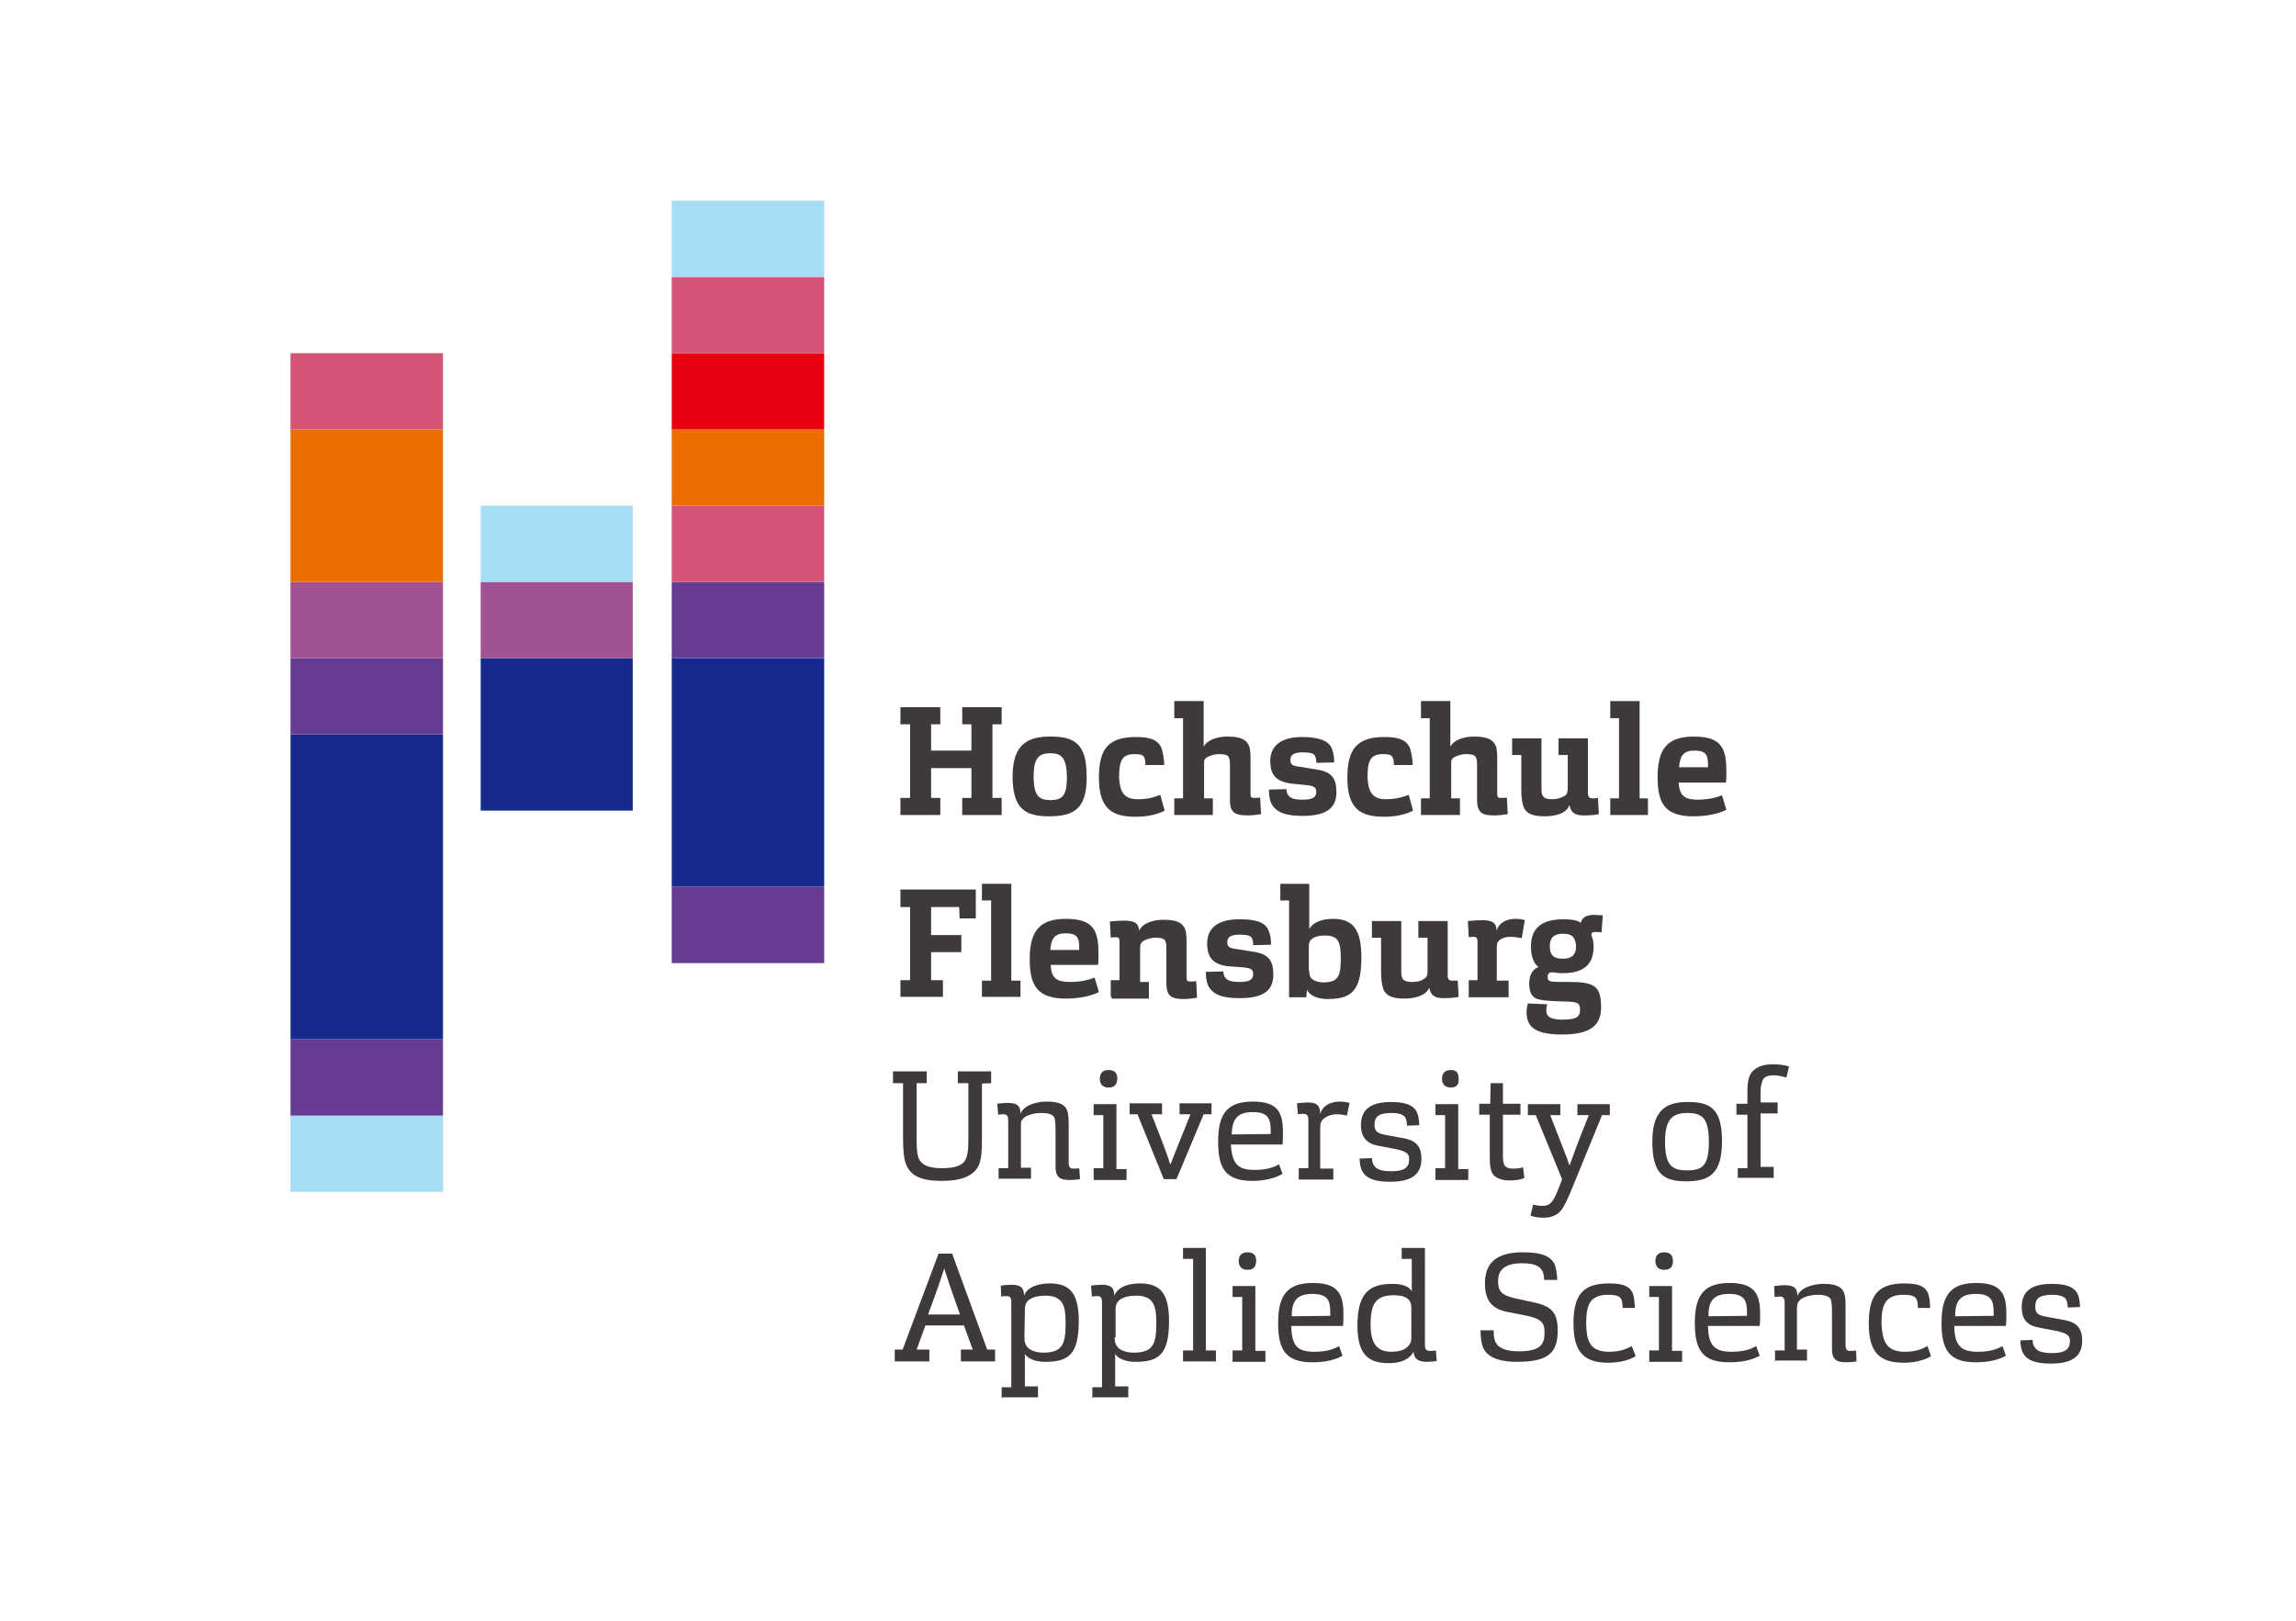 <?xml version="1.0" encoding="utf-8"?>
<!-- Generator: Adobe Illustrator 27.5.0, SVG Export Plug-In . SVG Version: 6.00 Build 0)  -->
<svg version="1.1" id="layer" xmlns="http://www.w3.org/2000/svg" xmlns:xlink="http://www.w3.org/1999/xlink" x="0px" y="0px"
	 viewBox="0 0 524 370" style="enable-background:new 0 0 524 370;" xml:space="preserve">
<style type="text/css">
	.st0{fill:#152A8C;}
	.st1{fill:#663B93;}
	.st2{fill:#A25195;}
	.st3{fill:#A7DCF7;}
	.st4{fill:#ED6C00;}
	.st5{fill:#D35477;}
	.st6{fill:#E60012;}
	.st7{fill:#3E3A39;}
</style>
<g>
	<g>
		<rect x="66.3" y="167.6" class="st0" width="34.8" height="69.6"/>
		<rect x="66.3" y="150.2" class="st1" width="34.8" height="17.4"/>
		<rect x="66.3" y="132.8" class="st2" width="34.8" height="17.4"/>
		<rect x="66.3" y="254.6" class="st3" width="34.8" height="17.4"/>
		<rect x="66.3" y="237.2" class="st1" width="34.8" height="17.4"/>
		<rect x="66.3" y="98" class="st4" width="34.8" height="34.8"/>
		<rect x="66.3" y="80.6" class="st5" width="34.8" height="17.4"/>
		<rect x="109.7" y="150.2" class="st0" width="34.7" height="34.8"/>
		<rect x="109.7" y="132.8" class="st2" width="34.7" height="17.4"/>
		<rect x="109.7" y="115.4" class="st3" width="34.7" height="17.4"/>
		<rect x="153.3" y="150.2" class="st0" width="34.8" height="52.2"/>
		<rect x="153.3" y="132.8" class="st1" width="34.8" height="17.4"/>
		<rect x="153.3" y="202.4" class="st1" width="34.8" height="17.4"/>
		<rect x="153.3" y="115.4" class="st5" width="34.8" height="17.4"/>
		<rect x="153.3" y="98" class="st4" width="34.8" height="17.4"/>
		<rect x="153.3" y="80.6" class="st6" width="34.8" height="17.4"/>
		<rect x="153.3" y="63.2" class="st5" width="34.8" height="17.4"/>
		<rect x="153.3" y="45.8" class="st3" width="34.8" height="17.4"/>
	</g>
	<g>
		<polygon class="st7" points="219.6,161.4 219.6,165.3 221.7,165.3 221.7,171.3 212.5,171.3 212.5,165.3 214.6,165.3 214.6,161.4 
			205.5,161.4 205.5,165.3 207.7,165.3 207.7,182.1 205.5,182.1 205.5,186 214.6,186 214.6,182.1 212.5,182.1 212.5,175.3 
			221.7,175.3 221.7,182.1 219.6,182.1 219.6,186 228.6,186 228.6,182.1 226.5,182.1 226.5,165.3 228.6,165.3 228.6,161.4 		"/>
		<g>
			<path class="st7" d="M239.4,186.3c-5.4,0-8.3-1.7-8.3-9.1c0-7.6,3.7-9.1,8.6-9.1c5.3,0,8.3,1.4,8.3,9
				C248.1,184.5,245.2,186.3,239.4,186.3 M239.7,171.9c-2.7,0-3.8,1.2-3.8,5.3c0,4.4,1.2,5.4,3.8,5.4c2.7,0,3.8-0.9,3.8-5.3
				C243.4,173.1,242.4,171.9,239.7,171.9"/>
			<path class="st7" d="M259.7,182.4c2.5,0,4.1-0.6,5.1-1l1,3.6c-1.5,0.8-3.8,1.4-6.6,1.4c-5.4,0-8.4-1.8-8.4-8.9
				c0-6.7,2.2-9.3,8.5-9.3c3.1,0,5.2,0.6,5.9,2.9c0.3,1.2,0.5,2.3,0.5,3.5h-4.3c0-0.6,0-1.3-0.3-1.8c-0.2-0.5-0.8-0.7-2.2-0.7
				c-2.9,0-3.5,1.6-3.5,5.4C255.6,180.6,256.4,182.4,259.7,182.4"/>
			<path class="st7" d="M268,186v-3.8h2v-18.3h-2V160h6.7v10.4c0.8-1.5,3-2.3,5.4-2.3c3.3,0,4.4,0.8,5,2.2c0.3,0.9,0.3,2.2,0.3,3.5
				v7.4c0,0.7,0.2,0.9,0.8,0.9c0.5,0,1,0,1.4-0.1l0.2,3.8c-0.6,0.1-2,0.3-3,0.3c-1.5,0-2.7-0.2-3.3-0.8c-0.6-0.6-0.8-1.5-0.8-2.9
				v-7.7c0-0.6,0-1.3-0.2-1.7c-0.2-0.7-1-0.9-2.3-0.9s-2.2,0.5-2.5,0.6c-0.2,0.1-0.6,0.3-0.8,0.7c-0.1,0.2-0.1,0.5-0.1,1.2v7.6h2
				v3.8H268V186z"/>
			<path class="st7" d="M294.4,178.8c-3-0.5-4.5-1.8-4.5-5.1c0-3.3,2.2-5.5,7.3-5.5c2.9,0,5.8,0.5,6.7,2.5c0.3,0.7,0.6,1.8,0.6,3.3
				l-4.1,0.1c0-0.5,0-1-0.3-1.6c-0.2-0.5-1-0.8-2.8-0.8c-2.2,0-2.8,0.7-2.8,1.7s0.3,1.4,2.2,1.6l3.7,0.6c3.5,0.5,4.6,2,4.6,5.2
				c0,3.5-2.1,5.4-7.7,5.4c-3.2,0-6.5-0.5-7.4-3.5c-0.2-0.7-0.3-1.6-0.3-2.5l4-0.1c0,0.6,0.2,1.2,0.5,1.5c0.5,0.6,1.3,0.9,3.3,0.9
				c2.4,0,3-0.7,3-1.8c0-0.7-0.2-1.3-2-1.5L294.4,178.8z"/>
			<path class="st7" d="M316.3,182.4c2.5,0,4.1-0.6,5.2-1l1,3.6c-1.5,0.8-3.8,1.4-6.6,1.4c-5.4,0-8.4-1.8-8.4-8.9
				c0-6.7,2.3-9.3,8.5-9.3c3.1,0,5.2,0.6,5.9,2.9c0.3,1.2,0.5,2.3,0.5,3.5h-4.3c0-0.6,0-1.3-0.3-1.8c-0.2-0.5-0.9-0.7-2.2-0.7
				c-2.9,0-3.5,1.6-3.5,5.4C312.3,180.6,313.1,182.4,316.3,182.4"/>
			<path class="st7" d="M324.3,186v-3.8h2v-18.3h-2V160h6.7v10.4c0.8-1.5,3-2.3,5.4-2.3c3.3,0,4.4,0.8,5,2.2
				c0.3,0.9,0.3,2.2,0.3,3.5v7.4c0,0.7,0.2,0.9,0.8,0.9c0.5,0,1,0,1.4-0.1l0.2,3.8c-0.6,0.1-2,0.3-3,0.3c-1.5,0-2.7-0.2-3.2-0.8
				c-0.6-0.6-0.8-1.5-0.8-2.9v-7.7c0-0.6,0-1.3-0.2-1.7c-0.2-0.7-1-0.9-2.3-0.9s-2.2,0.5-2.5,0.6c-0.2,0.1-0.6,0.3-0.8,0.7
				c-0.1,0.2-0.1,0.5-0.1,1.2v7.6h2v3.8h-8.8V186z"/>
			<path class="st7" d="M352.5,186.3c-3.2,0-4.3-0.9-4.8-2.2c-0.3-0.8-0.5-2.3-0.5-3.6v-8.2h-2.1v-3.8h6.7v11.2c0,0.6,0,1.4,0.2,1.7
				c0.2,0.7,1,1,2.3,1s2.2-0.5,2.5-0.6c0.2-0.1,0.6-0.3,0.8-0.7c0.1-0.2,0.2-0.5,0.2-1.2v-7.6h-2.1v-3.8h6.7v12.4
				c0,0.9,0.3,1.3,1,1.3c0.3,0,0.9,0,1.3-0.1l0.2,3.7c-0.8,0.2-2.1,0.3-3.5,0.3c-2.7,0-3-1.4-3.2-2.4
				C357.6,185.5,355.3,186.3,352.5,186.3"/>
			<polygon class="st7" points="367.5,186 367.5,182.2 369.5,182.2 369.5,163.9 367.5,163.9 367.5,160 374.2,160 374.2,182.2 
				376.1,182.2 376.1,186 			"/>
			<path class="st7" d="M387.4,182.5c2.8,0,4.6-0.6,5.6-1l1,3.3c-1.7,0.9-4.5,1.5-7.5,1.5c-6.5,0-8.2-2.9-8.2-9
				c0-6.7,2.5-9.2,8.3-9.2c6.6,0,7.4,3,7.4,8.2c0,0.6,0,1.6-0.1,2.3h-10.8C383.3,181.7,384.6,182.5,387.4,182.5 M389.8,175.1
				c0-0.1,0-0.5,0-0.7c0-2.1-0.5-3.1-3.1-3.1c-2.5,0-3.3,1.2-3.5,3.8L389.8,175.1L389.8,175.1z"/>
			<polygon class="st7" points="205.5,203 205.5,207 207.7,207 207.7,223.7 205.5,223.7 205.5,227.5 215.2,227.5 215.2,223.7 
				212.5,223.7 212.5,217.3 219.4,217.3 219.4,213.4 212.5,213.4 212.5,207 218.9,207 219,209.6 222.7,209.6 222.7,203 			"/>
			<polygon class="st7" points="224.1,227.5 224.1,223.8 226.2,223.8 226.2,205.5 224.1,205.5 224.1,201.7 230.8,201.7 230.8,223.8 
				232.9,223.8 232.9,227.5 			"/>
			<path class="st7" d="M244.2,224.1c2.8,0,4.6-0.6,5.6-1l1,3.3c-1.7,0.9-4.5,1.5-7.5,1.5c-6.5,0-8.3-2.9-8.3-9
				c0-6.7,2.5-9.2,8.3-9.2c6.6,0,7.4,3,7.4,8.2c0,0.6,0,1.6-0.1,2.3h-10.8C239.9,223.3,241.2,224.1,244.2,224.1 M246.3,216.8
				c0-0.1,0-0.5,0-0.7c0-2.1-0.5-3.1-3.1-3.1c-2.5,0-3.3,1.2-3.5,3.8L246.3,216.8L246.3,216.8z"/>
			<path class="st7" d="M253.5,227.5v-3.8h2v-8.8c0-0.7-0.1-1-0.8-1c-0.3,0-0.8,0-1.2,0.1l-0.2-3.7c0.8-0.1,2.5-0.2,3.2-0.2
				c2.9,0,3.3,0.9,3.5,2.3c0.7-1.7,3.2-2.5,5.5-2.5c3.3,0,4.4,0.8,5,2.2c0.3,0.9,0.3,2.2,0.3,3.6v7.4c0,0.7,0.2,0.9,0.8,0.9
				c0.5,0,1,0,1.4-0.1l0.2,3.8c-0.6,0.1-2,0.3-3,0.3c-1.4,0-2.7-0.2-3.2-0.8c-0.6-0.6-0.8-1.5-0.8-2.9v-7.7c0-0.6,0-1.3-0.2-1.7
				c-0.2-0.7-1-0.9-2.3-0.9s-2.2,0.5-2.5,0.6c-0.2,0.1-0.6,0.3-0.8,0.7c-0.1,0.2-0.2,0.5-0.2,1.2v7.6h2v3.8h-8.5V227.5z"/>
			<path class="st7" d="M280,220.5c-3-0.5-4.5-1.8-4.5-5.2c0-3.3,2.2-5.5,7.3-5.5c2.9,0,5.8,0.3,6.7,2.5c0.3,0.7,0.6,1.8,0.6,3.3
				l-4.1,0.1c0-0.5,0-1-0.3-1.6c-0.2-0.5-1-0.8-2.8-0.8c-2.2,0-2.8,0.7-2.8,1.7s0.3,1.4,2.2,1.6l3.7,0.6c3.5,0.5,4.6,2,4.6,5.2
				c0,3.5-2,5.4-7.7,5.4c-3.2,0-6.5-0.5-7.4-3.5c-0.2-0.7-0.3-1.7-0.3-2.5l4-0.1c0,0.6,0.2,1.2,0.5,1.5c0.5,0.6,1.3,0.9,3.3,0.9
				c2.4,0,3-0.7,3-1.8c0-0.8-0.2-1.3-2-1.5L280,220.5z"/>
			<path class="st7" d="M298.1,227.6h-3.9v-22.1h-2v-3.8h6.6V212c0.9-1.5,2.8-2.3,5.4-2.3c4.5,0,6.5,2.3,6.5,8.8
				c0,7.8-2.4,9.5-7.8,9.5c-2.3,0-4.1-0.9-4.6-2.1L298.1,227.6z M298.8,221.6c0,0.9,0.2,1.4,0.5,1.7c0.3,0.3,1.2,0.9,2.7,0.9
				c3.5,0,4-1.5,4-5.5c0-3.6-0.5-5.2-3.6-5.2c-2,0-3.3,0.6-3.6,1.7c-0.1,0.2-0.1,0.8-0.1,1v5.3H298.8z"/>
			<path class="st7" d="M320.5,227.9c-3.2,0-4.3-0.9-4.8-2.2c-0.3-0.8-0.5-2.3-0.5-3.6V214h-2.1v-3.8h6.7v11.2c0,0.6,0,1.4,0.2,1.7
				c0.2,0.7,1,1,2.3,1s2.2-0.3,2.5-0.6c0.2-0.1,0.6-0.3,0.8-0.7c0.1-0.2,0.2-0.5,0.2-1.2v-7.6h-2.1v-3.8h6.7v12.4
				c0,0.9,0.3,1.2,1,1.2c0.3,0,0.9,0,1.3,0l0.2,3.7c-0.8,0.2-2.1,0.3-3.5,0.3c-2.7,0-3-1.4-3.2-2.4
				C325.5,227.1,323.2,227.9,320.5,227.9"/>
			<path class="st7" d="M335.2,227.5v-3.8h2v-8.9c0-0.6-0.2-1-0.8-1c-0.2,0-0.8,0-1.2,0.1l-0.2-3.7c0.7-0.1,2.5-0.2,3.3-0.2
				c2.8,0,3.2,1,3.3,2.5c0.3-1.8,2.2-2.8,4.1-2.8c1.2,0,1.8,0.1,2.3,0.3l-0.7,4.1c-0.7-0.1-1.7-0.3-2.7-0.3c-1,0-1.8,0.3-2.3,0.7
				c-0.2,0.1-0.3,0.3-0.6,0.7c0,0.1-0.1,0.7-0.1,1v7.6h2.7v3.8h-9.2V227.5z"/>
			<path class="st7" d="M349.4,216c0-4.5,2.8-6.2,7.5-6.2c1.4,0,2.9,0.1,3.9,0.8c0.2-1,1-1.8,2.9-1.8c0.7,0,1.5,0.1,2.1,0.1
				l-0.3,3.9c-0.5-0.1-0.9-0.1-1.4-0.1c-0.7,0-0.9,0.2-0.9,0.6c0,0.2,0.1,0.5,0.2,0.7c0.2,0.6,0.3,1.3,0.3,2c0,3.7-1.8,6.1-7.1,6.1
				c-1.4,0-1.8-0.2-2.4-0.2c-0.3,0-0.6,0.1-0.7,0.2c-0.2,0.2-0.3,0.6-0.3,1c0,0.7,0.5,0.8,0.9,0.9c0.5,0.1,1.7,0.1,4,0.1
				c5.9,0,7.3,1,7.3,5.8c0,3.8-2,6.2-8.9,6.2c-7.1,0-8.1-2.4-8.1-5.3c0-0.6,0.2-1.4,0.3-1.8l4.4,0.2c-0.1,0.5-0.2,0.9-0.2,1.4
				c0,1.3,0.8,2.1,3.7,2.1c3.6,0,4-0.9,4-2.3s-0.5-1.7-2.5-1.8c-2.1-0.1-5.4-0.1-6.8-0.5c-1.6-0.3-2.3-1.5-2.3-3.6
				c0-1.8,0.6-3.2,2.1-3.8C350,219.8,349.4,218.3,349.4,216 M356.7,213.1c-1.8,0-3,0.7-3,2.8c0,2.4,1.2,2.9,3,2.9s3-0.7,3-2.9
				C359.5,213.6,358.5,213.1,356.7,213.1"/>
			<path class="st7" d="M224.1,247.3v12.1c0,3.5-0.1,5.4-0.9,6.9c-1.3,2.2-4,3.2-8.2,3.2c-3.7,0-6.8-0.6-8.1-3.5
				c-0.7-1.5-0.8-3.9-0.8-6.6v-12.2h-2.3v-2.7h7.7v2.7h-2.3v13.1c0,2,0.1,3.6,0.7,4.5c0.8,1.3,2.5,1.8,5.1,1.8
				c1.8,0,4.3-0.2,5.2-1.7c0.6-0.9,0.8-2.4,0.8-4.6v-13.1h-2.4v-2.7h7.6v2.7L224.1,247.3L224.1,247.3z"/>
			<path class="st7" d="M227.9,269.1v-2.5h2.2v-10.8c0-0.8-0.1-1.5-1-1.5c-0.3,0-0.9,0-1.3,0.1l-0.2-2.5c0.7-0.1,1.8-0.2,2.4-0.2
				c2.4,0,2.9,0.9,2.9,2.5c0.7-2,3.7-2.8,6-2.8c3.2,0,4.3,0.9,4.7,2.2c0.3,0.8,0.3,2.2,0.3,3.5v8.3c0,0.8,0.2,1.3,1,1.3
				c0.6,0,1.2,0,1.4-0.1l0.2,2.5c-0.5,0.1-1.6,0.2-2.3,0.2c-1.3,0-2.2-0.2-2.7-0.8c-0.5-0.6-0.6-1.4-0.6-2.4v-8.6
				c0-0.9-0.1-1.8-0.2-2.3c-0.3-0.8-1.3-1.2-3-1.2c-2.1,0-3.5,0.7-3.9,1c-0.2,0.2-0.6,0.5-0.7,0.9c-0.1,0.2-0.1,0.6-0.1,1.3v9.3h2.3
				v2.5h-7.5V269.1z"/>
			<path class="st7" d="M249.6,269.1v-2.5h2.2v-12.1h-2.2v-2.5h5.2v14.8h2.3v2.5h-7.5V269.1z M253,248.2c-1,0-2-0.5-2-2
				c0-1.4,0.8-2,2-2s2,0.5,2,2C254.9,247.7,254.2,248.2,253,248.2"/>
			<path class="st7" d="M262.8,254.3c2.9,7.3,3.6,9.3,4.3,11.5c0.9-2.2,1.7-4.4,4.6-11.5h-2.5v-2.5h7.3v2.5h-1.8l-6.2,14.8h-2.9
				l-6-14.8h-1.8v-2.5h7.4v2.5H262.8z"/>
			<path class="st7" d="M286.3,267c3,0,4.6-0.7,5.6-1.3l0.8,2.2c-1.8,1-4,1.6-6.9,1.6c-6.2,0-7.8-3-7.8-9c0-6.8,2.5-9.1,8-9.1
				c5.8,0,6.8,2.7,6.8,7.1c0,0.7,0,1.8-0.1,2.7h-11.8C281.2,265.5,282.4,267,286.3,267 M290,258.8c0-0.2,0-0.7,0-0.9
				c0-2.7-0.7-4.1-4.1-4.1c-3.6,0-4.7,1.7-4.8,5.1L290,258.8L290,258.8z"/>
			<path class="st7" d="M296.4,269.1v-2.5h2.2v-11c0-0.8-0.1-1.4-1.2-1.4c-0.2,0-0.8,0-1.2,0.1l-0.2-2.5c0.6-0.1,2-0.2,2.5-0.2
				c2.3,0,2.8,1,2.8,2.7c0.5-2,2.4-2.9,4.5-2.9c1,0,1.8,0.2,2.2,0.3l-0.6,2.9c-0.7-0.2-1.6-0.3-2.4-0.3c-1.4,0-2.4,0.6-2.9,1
				c-0.2,0.2-0.5,0.5-0.6,0.8c-0.1,0.2-0.2,0.8-0.2,1.3v9.3h3v2.5h-8V269.1z"/>
			<path class="st7" d="M314.6,261.5c-2.7-0.5-4-2-4-4.7c0-3.6,2.2-5.3,6.9-5.3c2.7,0,5.1,0.5,5.9,2.4c0.3,0.7,0.5,1.7,0.5,2.9
				l-2.8,0.1c0-0.6-0.1-1.2-0.3-1.7c-0.3-0.7-1.3-1.2-3.2-1.2c-3.2,0-3.9,1-3.9,2.7c0,1.5,0.6,2,3,2.4l3.3,0.6
				c3.1,0.5,4.4,1.8,4.4,4.8c0,3.3-2,5.2-7.1,5.2c-3.5,0-5.9-0.7-6.7-3.1c-0.2-0.7-0.3-1.5-0.3-2.2l2.8-0.1c0,0.6,0.2,1.3,0.5,1.7
				c0.5,0.8,1.5,1.3,4,1.3c3.3,0,4-1.2,4-2.7c0-1-0.2-1.7-2.8-2.3L314.6,261.5z"/>
			<path class="st7" d="M327.6,269.1v-2.5h2.2v-12.1h-2.2v-2.5h5.2v14.8h2.3v2.5h-7.5V269.1z M331.1,248.2c-1,0-2-0.5-2-2
				c0-1.4,0.8-2,2-2c1.2,0,1.8,0.5,1.8,2C333,247.7,332.2,248.2,331.1,248.2"/>
			<path class="st7" d="M344.4,269.4c-1.7,0-3-0.6-3.6-1.3c-0.6-0.8-0.8-2-0.8-3.9v-9.8h-2.4v-2.5h2.5l0.1-4.7h2.8v4.7h4v2.5h-4v9.2
				c0,1.2,0.1,2.1,0.5,2.5c0.2,0.3,0.8,0.6,1.7,0.6c0.9,0,1.8-0.1,2.4-0.3l0.3,2.4C347.2,269.2,346.1,269.4,344.4,269.4"/>
			<path class="st7" d="M365.7,254.3l-7,17.1c-0.5,1.2-0.9,2.2-1.6,3.5c-0.9,2-2.4,3-4.8,3c-1.3,0-2.5-0.2-3-0.5l0.6-2.5
				c0.6,0.2,1.4,0.3,2.2,0.3c1.2,0,1.8-0.5,2.4-1.4c0.5-0.8,0.9-1.8,1.7-3.8l0.3-0.9l-6-14.6h-1.8v-2.5h7.4v2.5h-2.3
				c2.8,7.3,3.7,9.3,4.4,11.5c0.8-2.2,1.6-4.5,4.4-11.5H360v-2.5h7.4v2.5h-1.7V254.3z"/>
			<path class="st7" d="M384.9,269.6c-5.3,0-7.8-1.7-7.8-9.1c0-7.6,3.6-9,8.1-9c5,0,7.8,1.4,7.8,8.9
				C393,267.7,390.3,269.6,384.9,269.6 M385.1,254c-3.3,0-5.1,1.3-5.1,6.5c0,5.4,1.5,6.6,5,6.6c3.5,0,5-1,5-6.5
				C390,255.3,388.6,254,385.1,254"/>
			<path class="st7" d="M396.6,269.1v-2.5h2.2v-12.2h-2.5v-2.5h2.5V249c0-2.7,0.5-4,1.5-4.8c1-0.9,2.4-1.3,4.4-1.3
				c1.5,0,2.7,0.2,3.6,0.5l-0.6,2.5c-0.8-0.2-1.8-0.5-2.9-0.5c-1.2,0-2,0.3-2.4,0.9c-0.3,0.6-0.6,1.4-0.6,2.9v2.4h3.9v2.5h-3.9v12.2
				h3v2.5h-8.2V269.1z"/>
			<path class="st7" d="M204.2,310.7v-2.7h1.8l8.2-21.9h3.1l8,21.9h1.8v2.7h-7.8v-2.7h2.7l-2-5.5h-8.8l-2,5.5h2.9v2.7H204.2z
				 M219.1,300c-2.2-6.1-3-8.6-3.6-10.5c-0.6,1.8-1.4,4.4-3.7,10.5H219.1z"/>
			<path class="st7" d="M228.6,319.1v-2.5h2.2v-19.3c0-0.9-0.1-1.5-1-1.5c-0.3,0-0.9,0-1.3,0.1l-0.1-2.5c0.7-0.1,1.8-0.2,2.4-0.2
				c2.4,0,2.9,0.9,2.9,2.5c0.8-2,3.2-2.8,5.9-2.8c4.6,0,6.6,2.3,6.6,8.6c0,7.7-2.4,9.3-7.7,9.3c-2.1,0-3.9-0.7-4.6-1.8v7.4h3v2.5
				h-8.2V319.1z M233.8,305.1c0,1,0.1,1.6,0.5,2.1c0.3,0.6,1.6,1.5,3.8,1.5c4.4,0,5.1-2,5.1-6.7c0-4-0.6-6.3-4.6-6.3
				c-2.4,0-4.3,0.7-4.6,2.3c-0.1,0.2-0.1,0.8-0.1,1.2L233.8,305.1L233.8,305.1z"/>
			<path class="st7" d="M249.3,319.1v-2.5h2.2v-19.3c0-0.9-0.1-1.5-1-1.5c-0.3,0-0.8,0-1.3,0.1l-0.2-2.5c0.7-0.1,1.8-0.2,2.4-0.2
				c2.4,0,2.9,0.9,2.9,2.5c0.8-2,3.2-2.8,5.9-2.8c4.6,0,6.6,2.3,6.6,8.6c0,7.7-2.4,9.3-7.7,9.3c-2.1,0-3.9-0.7-4.6-1.8v7.4h3v2.5
				h-8.1V319.1z M254.4,305.1c0,1,0.1,1.6,0.5,2.1c0.3,0.6,1.6,1.5,3.8,1.5c4.5,0,5.2-2,5.2-6.7c0-4-0.6-6.3-4.6-6.3
				c-2.4,0-4.3,0.7-4.6,2.3c-0.1,0.2-0.1,0.8-0.1,1.2v6H254.4z"/>
			<polygon class="st7" points="270,310.7 270,308.2 272.3,308.2 272.3,287.3 270,287.3 270,284.8 275.2,284.8 275.2,308.2 
				277.5,308.2 277.5,310.7 			"/>
			<path class="st7" d="M281.3,310.7v-2.5h2.2V296h-2.2v-2.5h5.2v14.8h2.3v2.5H281.3z M284.7,289.8c-1,0-2-0.5-2-2c0-1.4,0.8-2,2-2
				s2,0.5,2,2C286.6,289.3,285.9,289.8,284.7,289.8"/>
			<path class="st7" d="M300,308.5c3,0,4.6-0.7,5.6-1.3l0.8,2.2c-1.8,1-4,1.5-6.9,1.5c-6.2,0-7.8-3-7.8-9c0-6.8,2.5-9.1,8-9.1
				c5.8,0,6.9,2.7,6.9,7.1c0,0.7,0,1.8-0.1,2.7h-11.8C294.8,307.1,296,308.5,300,308.5 M303.6,300.3c0-0.2,0-0.7,0-0.9
				c0-2.7-0.7-4.1-4.1-4.1c-3.6,0-4.7,1.7-4.7,5.1L303.6,300.3L303.6,300.3z"/>
			<path class="st7" d="M316.9,311.1c-4.8,0-7.1-2.2-7.1-8.6c0-7.4,2.7-9.5,8-9.5c2.3,0,3.8,0.6,4.4,1.7v-7.4h-2.3v-2.5h5.3v21.8
				c0,1.2,0.1,1.7,1.2,1.7c0.3,0,0.9,0,1.3-0.1l0.2,2.4c-0.6,0.1-1.5,0.2-2.2,0.2c-2.3,0-3-0.9-3.1-2.3
				C321.5,310.5,319.3,311.1,316.9,311.1 M322.1,299.1c0-0.5,0-1.2-0.1-1.5c-0.3-1.3-1.5-2-3.9-2c-4,0-5.3,1.8-5.3,6.7
				c0,4.4,1.5,6.2,4.8,6.2c2.9,0,4-1.2,4.4-2.3c0.1-0.5,0.1-1,0.1-1.8V299.1z"/>
			<path class="st7" d="M340.9,303.9c0,1.2,0.2,2.2,0.6,2.7c0.5,0.9,2,1.8,5.1,1.8c5.2,0,5.9-1.8,5.9-4.3c0-2.1-0.5-3.1-4.4-3.9
				l-4.1-0.8c-3.6-0.7-5.1-2.7-5.1-6.5c0-4.4,2.3-7.1,8.6-7.1c4.4,0,6.6,0.9,7.4,3c0.3,0.9,0.5,2.4,0.5,3.3h-3
				c0-0.6-0.1-1.7-0.5-2.2c-0.5-0.8-1.4-1.6-4.5-1.6c-4.1,0-5.5,1.6-5.5,4.1c0,2.2,0.7,3.2,3.9,3.9l4.1,0.9c4.4,0.9,5.6,2.5,5.6,6.5
				c0,4.7-1.8,7.1-9.2,7.1c-4.5,0-6.9-1.2-7.8-3.2c-0.5-1.2-0.6-2.7-0.6-4h3V303.9z"/>
			<path class="st7" d="M367.2,308.5c2.7,0,4.1-0.7,5.2-1.3l0.9,2.3c-1.4,0.9-3.7,1.5-6.2,1.5c-5.2,0-8-2-8-8.9
				c0-6.8,2.3-9.2,8.2-9.2c3.2,0,5,0.7,5.5,2.8c0.2,0.9,0.3,2,0.3,2.8h-2.8c0-0.6,0-1.4-0.3-2c-0.3-0.6-1-1-3-1c-4.3,0-5,2.5-5,6.6
				C362.1,305.5,362.5,308.5,367.2,308.5"/>
			<path class="st7" d="M376.4,310.7v-2.5h2.2V296h-2.2v-2.5h5.2v14.8h2.3v2.5H376.4z M379.8,289.8c-1,0-2-0.5-2-2c0-1.4,0.8-2,2-2
				c1.2,0,2,0.5,2,2C381.8,289.3,381,289.8,379.8,289.8"/>
			<path class="st7" d="M395.2,308.5c3,0,4.6-0.7,5.6-1.3l0.8,2.2c-1.8,1-4,1.5-7,1.5c-6.2,0-7.8-3-7.8-9c0-6.8,2.5-9.1,8-9.1
				c5.8,0,6.9,2.7,6.9,7.1c0,0.7,0,1.8-0.1,2.7h-11.8C389.9,307.1,391.3,308.5,395.2,308.5 M398.7,300.3c0-0.2,0-0.7,0-0.9
				c0-2.7-0.7-4.1-4.1-4.1c-3.6,0-4.7,1.7-4.7,5.1L398.7,300.3L398.7,300.3z"/>
			<path class="st7" d="M405.1,310.7v-2.5h2.2v-10.8c0-0.8-0.1-1.5-1-1.5c-0.3,0-0.8,0-1.3,0.1l-0.1-2.5c0.7-0.1,1.8-0.2,2.4-0.2
				c2.4,0,2.9,0.9,2.9,2.5c0.7-2,3.7-2.8,6-2.8c3.2,0,4.3,0.9,4.7,2.2c0.3,0.8,0.3,2.2,0.3,3.5v8.3c0,0.8,0.2,1.3,1,1.3
				c0.6,0,1.2,0,1.4-0.1l0.1,2.5c-0.5,0.1-1.5,0.2-2.3,0.2c-1.3,0-2.2-0.2-2.7-0.8c-0.5-0.6-0.6-1.4-0.6-2.4V299
				c0-0.8-0.1-1.8-0.2-2.3c-0.3-0.8-1.3-1.2-3-1.2c-2.1,0-3.5,0.7-3.9,1c-0.2,0.2-0.6,0.6-0.7,0.9c-0.1,0.2-0.2,0.6-0.2,1.3v9.3h2.3
				v2.5h-7.4V310.7z"/>
			<path class="st7" d="M434.7,308.5c2.7,0,4.1-0.7,5.2-1.3l0.8,2.3c-1.4,0.9-3.7,1.5-6.2,1.5c-5.2,0-8-2-8-8.9
				c0-6.8,2.3-9.2,8.2-9.2c3.2,0,5,0.7,5.5,2.8c0.2,0.9,0.3,2,0.3,2.8h-2.8c0-0.6,0-1.4-0.3-2c-0.3-0.6-1-1-3-1c-4.3,0-5,2.5-5,6.6
				C429.6,305.5,430.1,308.5,434.7,308.5"/>
			<path class="st7" d="M451.4,308.5c3,0,4.6-0.7,5.6-1.3l0.8,2.2c-1.8,1-4,1.5-6.9,1.5c-6.2,0-7.8-3-7.8-9c0-6.8,2.5-9.1,8-9.1
				c5.8,0,6.8,2.7,6.8,7.1c0,0.7,0,1.8-0.1,2.7H446C446.1,307.1,447.5,308.5,451.4,308.5 M455,300.3c0-0.2,0-0.7,0-0.9
				c0-2.7-0.7-4.1-4.1-4.1c-3.6,0-4.7,1.7-4.7,5.1L455,300.3L455,300.3z"/>
			<path class="st7" d="M465.4,303c-2.7-0.5-4-1.8-4-4.7c0-3.6,2.2-5.3,6.9-5.3c2.7,0,5.1,0.5,5.9,2.4c0.3,0.7,0.5,1.7,0.5,2.9
				l-2.8,0.1c0-0.6-0.1-1.2-0.3-1.7c-0.3-0.7-1.3-1.2-3.2-1.2c-3.2,0-3.9,1-3.9,2.7c0,1.6,0.6,2,3,2.4l3.3,0.6
				c3.1,0.5,4.4,1.8,4.4,4.8c0,3.3-2,5.2-7.1,5.2c-3.5,0-5.9-0.7-6.7-3.1c-0.2-0.7-0.3-1.5-0.3-2.2l2.8-0.1c0,0.6,0.1,1.3,0.5,1.7
				c0.5,0.8,1.5,1.3,4,1.3c3.3,0,4-1.2,4-2.7c0-1-0.2-1.7-2.8-2.3L465.4,303z"/>
		</g>
	</g>
</g>
</svg>
